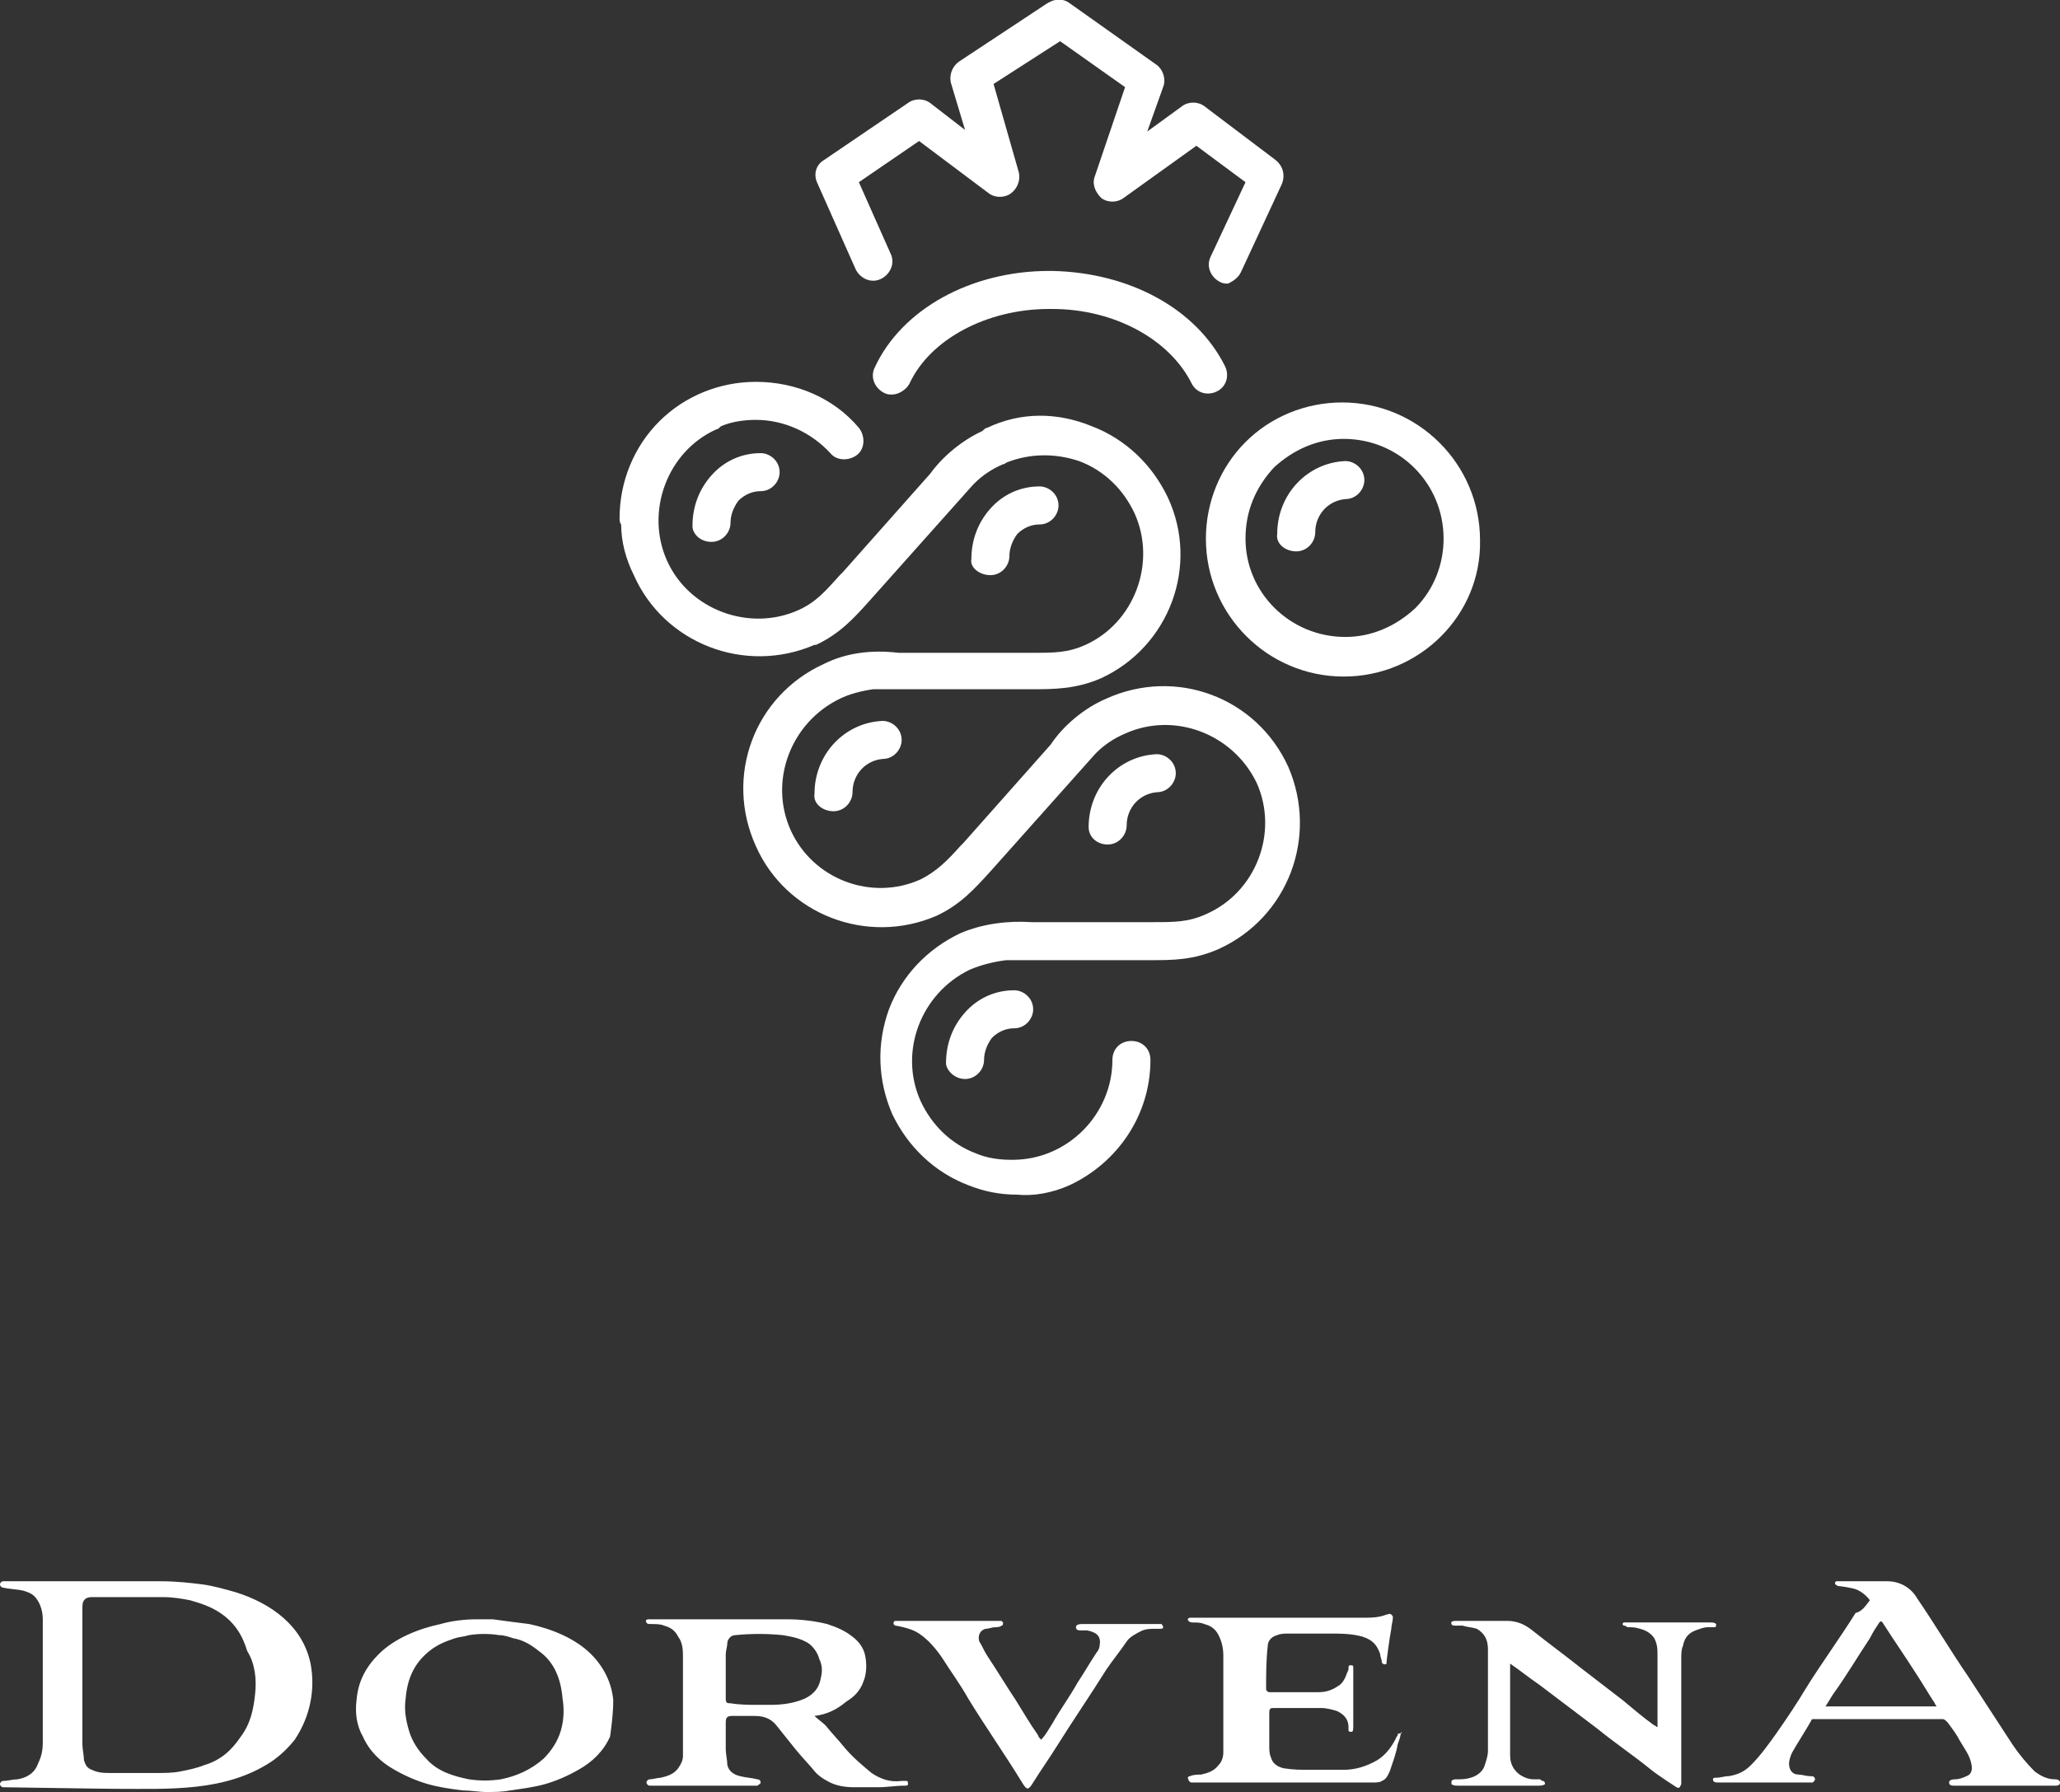 <?xml version="1.0" encoding="utf-8"?>
<!-- Generator: Adobe Illustrator 21.0.1, SVG Export Plug-In . SVG Version: 6.00 Build 0)  -->
<svg version="1.1" id="Layer_1" xmlns="http://www.w3.org/2000/svg" xmlns:xlink="http://www.w3.org/1999/xlink" x="0px" y="0px"
	 width="130px" height="113.1px" viewBox="0 0 130 113.1" style="enable-background:new 0 0 130 113.1;" xml:space="preserve">
<rect x="0" y="0" width="130" height="113.1" fill="#333333" stroke="none"/>
<style type="text/css">
	.st0{fill:#FFFFFF;}
</style>
<path class="st0" d="M88.4,109.4c-0.1,0-0.2,0-0.2,0.1c0,0.1-0.1,0.1-0.1,0.2c-0.3,0.6-0.7,1.1-1.2,1.4c-0.7,0.4-1.4,0.6-2.1,0.6
	c-0.7,0-1.4,0-2.1,0c-0.6,0-1.1,0-1.7-0.1c-0.4-0.1-0.7-0.3-0.8-0.7c-0.1-0.2-0.1-0.5-0.1-0.7c0-0.7,0-1.4,0-2.1
	c0-0.3,0.1-0.3,0.3-0.3c1,0,2,0,3,0c0.3,0,0.7,0.1,1,0.2c0.4,0.2,0.7,0.5,0.7,1c0,0.1,0,0.2,0,0.2c0,0.1,0.1,0.1,0.2,0.1
	c0.1,0,0.1-0.2,0.1-0.4c0-1.1,0-2.3,0-3.4c0-0.1,0-0.2,0-0.3c0-0.1-0.1-0.1-0.2-0.1c-0.1,0-0.1,0.1-0.1,0.2c0,0.1,0,0.1-0.1,0.3
	c-0.1,0.3-0.2,0.5-0.4,0.7c-0.4,0.3-0.8,0.5-1.4,0.5c-1,0-3.1,0-3.1,0c-0.1,0-0.2-0.1-0.2-0.2c0-0.9,0-1.8,0.1-2.7
	c0-0.3,0.2-0.6,0.6-0.7c0.2-0.1,0.5-0.1,0.7-0.1c0.9,0,1.7,0,2.6,0c0.7,0,1.4,0,2.1,0.2c0.6,0.2,0.9,0.5,1.1,1.1
	c0,0.2,0.1,0.3,0.1,0.5c0,0.1,0.2,0.2,0.3,0.1c0,0,0-0.1,0-0.1c0-0.1,0.2-1.6,0.3-2.1c0-0.2,0.1-0.5,0.1-0.7c0-0.1,0-0.1-0.1-0.2
	c-0.1-0.1-0.2,0-0.3,0c-0.5,0.2-1,0.2-1.5,0.2c-1.4,0-2.9,0-4.3,0c-1,0-5.2,0-6.3,0c-0.1,0-0.2,0-0.3,0c-0.1,0-0.2,0.1-0.1,0.2
	c0.1,0.1,0.2,0.1,0.3,0.1c0.2,0,0.5,0,0.7,0.1c0.4,0.1,0.7,0.3,0.9,0.7c0.2,0.4,0.3,0.8,0.3,1.3c0,1.8,0,3.6,0,5.4
	c0,0.2,0,0.4,0,0.7c0,0.3-0.1,0.6-0.3,0.8c-0.3,0.4-0.7,0.5-1.1,0.6c-0.2,0-0.5,0-0.7,0.1c-0.1,0-0.2,0.1-0.1,0.2
	c0,0.1,0.1,0.2,0.2,0.2c0.1,0,9.5,0,11.4,0c0.2,0,0.5,0,0.6-0.1c0.3-0.1,0.4-0.4,0.5-0.6c0.2-0.6,0.4-1.1,0.5-1.7
	c0.1-0.3,0.2-0.5,0.2-0.8C88.5,109.5,88.5,109.4,88.4,109.4 M35.4,109.2c-0.2,0.7-0.6,1.3-1.1,1.8c-0.8,0.7-1.7,1.1-2.7,1.3
	c-0.7,0.1-1.3,0.1-2,0c-1-0.2-2-0.5-2.7-1.3c-0.5-0.5-0.9-1.1-1.1-1.8c-0.2-0.7-0.3-1.3-0.2-2c0.1-1.2,0.5-2.2,1.5-3
	c0.5-0.4,1-0.6,1.6-0.8c0.3-0.1,0.6-0.1,0.9-0.2c0.6-0.1,1.3-0.1,1.9,0c0.3,0,0.6,0.1,0.9,0.2c0.6,0.1,1.1,0.4,1.6,0.8
	c1,0.7,1.4,1.8,1.5,3C35.6,107.8,35.6,108.5,35.4,109.2 M38.7,107.3c-0.1-1.1-0.6-2.1-1.4-2.9c-1-1-2.5-1.6-3.9-1.9
	c-0.8-0.1-1.6-0.2-2.3-0.3c-0.2,0-0.3,0-0.5,0c-0.2,0-0.3,0-0.5,0c-0.8,0-1.6,0.1-2.3,0.3c-1.4,0.3-2.9,0.9-3.9,1.9
	c-0.8,0.8-1.3,1.7-1.4,2.9c-0.1,0.8,0,1.6,0.4,2.3c0.4,0.9,1.1,1.6,2,2.1c0.7,0.4,1.4,0.7,2.1,0.9c0.7,0.2,1.4,0.3,2.2,0.4
	c0.5,0,1,0.1,1.5,0.1c0.5,0,1,0,1.5-0.1c0.7-0.1,1.5-0.2,2.2-0.4c0.7-0.2,1.4-0.5,2.1-0.9c0.9-0.5,1.6-1.2,2-2.1
	C38.6,108.9,38.7,108.1,38.7,107.3 M16.1,106.9c-0.1,1-0.3,1.9-0.9,2.7c-0.6,0.9-1.3,1.5-2.3,1.8c-0.5,0.2-1,0.3-1.5,0.4
	c-0.5,0.1-1,0.1-1.5,0.1c-1,0-2,0-2.9,0c-0.4,0-0.8,0-1.2-0.2c-0.3-0.1-0.4-0.3-0.5-0.6c0-0.3-0.1-0.7-0.1-1c0-1.3,0-2.6,0-3.9h0
	c0-1.4,0-2.8,0-4.2c0-0.2,0-0.4,0-0.6c0-0.5,0.3-0.6,0.6-0.6c0.2,0,0.4,0,0.6,0c1.3,0,2.6,0,3.9,0c0.6,0,1.2,0.1,1.7,0.2
	c0.7,0.2,1.3,0.4,1.9,0.8c0.9,0.6,1.4,1.4,1.7,2.4C16.1,105,16.2,106,16.1,106.9 M19.6,105c-0.5-2.4-2.5-3.8-4.7-4.5
	c-0.7-0.2-1.4-0.4-2.1-0.5c-0.8-0.1-1.7-0.2-2.6-0.2c-2.4,0-9.6,0-10,0c-0.1,0-0.2,0.1-0.2,0.2c0,0.1,0.1,0.2,0.2,0.2
	c0.4,0.1,0.9,0.1,1.3,0.2c0.3,0.1,0.6,0.2,0.8,0.5c0.3,0.4,0.4,0.9,0.4,1.3c0,2.6,0,5.2,0,7.8c0,0.5-0.1,0.9-0.3,1.3
	c-0.2,0.6-0.7,0.9-1.3,1c-0.3,0-0.6,0.1-0.9,0.1c0,0,0,0,0,0c-0.1,0-0.2,0.1-0.2,0.2c0,0.1,0.1,0.2,0.2,0.2c0,0,0,0,0,0
	c0.4,0,6.3,0.1,7.2,0.1c3.3,0,6.8,0.2,9.7-1.7c0.6-0.4,1.1-0.9,1.5-1.4C19.6,108.3,19.9,106.6,19.6,105 M65.5,109.5
	c-0.5-0.7-0.9-1.4-1.4-2.2c-0.6-0.9-1.2-1.9-1.8-2.8c-0.2-0.3-0.3-0.6-0.5-0.9c-0.1-0.3,0-0.7,0.4-0.8c0.2,0,0.4-0.1,0.6-0.1
	c0.1,0,0.3,0,0.4-0.1c0.1,0,0.1-0.1,0.1-0.2c0,0-0.1-0.1-0.1-0.1c-0.1,0-0.2,0-0.3,0c-2,0-4.1,0-6.1,0c-0.1,0-0.2,0-0.3,0
	c-0.1,0-0.2,0.2,0,0.3c0.1,0,0.5,0.1,0.5,0.1c0.4,0.1,0.7,0.2,1,0.4c0.6,0.4,1.1,1,1.5,1.6c0.5,0.8,1.1,1.6,1.6,2.5
	c1.1,1.8,2.3,3.5,3.4,5.3c0.3,0.5,0.4,0.5,0.7,0c0.5-0.8,1-1.5,1.5-2.3c1-1.6,2.1-3.2,3.1-4.8c0.4-0.6,0.9-1.2,1.3-1.8
	c0.2-0.3,0.6-0.5,1-0.7c0.3-0.1,0.5-0.1,0.8-0.1c0.1,0,0.2,0,0.3,0c0.1,0,0.2,0,0.2-0.1c0-0.1-0.1-0.2-0.1-0.2c-0.1,0-0.2,0-0.3,0
	c-1.6,0-3.1,0-4.7,0c-0.1,0-0.4,0-0.4,0.2c0,0.2,0.2,0.2,0.3,0.2c0.1,0,0.2,0,0.4,0c0.5,0.1,0.9,0.3,0.8,0.9c0,0.2-0.1,0.4-0.2,0.5
	c-0.4,0.6-0.8,1.3-1.2,1.9c-0.5,0.9-1.1,1.7-1.6,2.6c-0.2,0.3-0.4,0.7-0.7,1C65.5,109.6,65.5,109.5,65.5,109.5 M47.8,107.6
	c0.3,0,0.6,0,0.8,0c0.8,0,1.5-0.1,2.2-0.4c0.6-0.3,0.9-0.7,1-1.3c0.1-0.4,0.1-0.8-0.1-1.2c-0.1-0.4-0.4-0.8-0.7-1
	c-0.5-0.3-1-0.4-1.6-0.5c-1-0.1-2-0.1-3,0c-0.3,0-0.5,0.3-0.5,0.5c0,0.2-0.1,0.5-0.1,0.7c0,0.9,0,1.9,0,2.8c0,0.3,0.1,0.3,0.3,0.3
	C46.7,107.6,47.3,107.6,47.8,107.6 M51.4,108.3c0.2,0.2,0.5,0.4,0.7,0.6c0.4,0.5,0.8,0.9,1.2,1.4c0.5,0.6,1.1,1.1,1.7,1.6
	c0.6,0.4,1.2,0.6,1.9,0.5c0.1,0,0.2,0,0.3,0c0.1,0,0.1,0.1,0.1,0.2c0,0.1-0.1,0.1-0.2,0.1c-0.6,0-1.1,0.1-1.7,0.1c-0.5,0-1,0-1.5,0
	c-0.6,0-1.2-0.1-1.7-0.4c-0.2-0.1-0.5-0.3-0.7-0.5c-0.4-0.5-0.9-1-1.3-1.5c-0.4-0.5-0.8-1-1.2-1.5c-0.4-0.5-0.9-0.6-1.4-0.6
	c-0.5,0-0.9,0-1.4,0c-0.3,0-0.4,0.1-0.4,0.4c0,0.6,0,1.1,0,1.7c0,0.3,0.1,0.7,0.1,1c0.1,0.4,0.4,0.6,0.8,0.7
	c0.4,0.1,0.7,0.1,1.1,0.2c0,0,0.2,0,0.2,0.2c0,0.1-0.1,0.1-0.2,0.2c-0.1,0-0.2,0-0.3,0c-1,0-5.2,0-6.2,0c-0.1,0-0.2,0-0.3,0
	c-0.1,0-0.2-0.1-0.2-0.2c0-0.1,0.1-0.2,0.2-0.2c0.2,0,0.5-0.1,0.7-0.1c0.4-0.1,0.8-0.2,1.1-0.6c0.2-0.3,0.3-0.5,0.3-0.8
	c0-0.2,0-0.4,0-0.7c0-1.8,0-3.7,0-5.5c0-0.4,0-0.9-0.3-1.3c-0.2-0.4-0.5-0.6-0.9-0.7c-0.2-0.1-0.5-0.1-0.8-0.1c-0.1,0-0.3,0-0.3-0.1
	c-0.1-0.1,0-0.2,0.1-0.2c0.1,0,0.2,0,0.3,0c2.8,0,5.6,0,8.5,0c0.8,0,1.7,0.1,2.5,0.3c0.6,0.2,1.1,0.4,1.6,0.8
	c0.4,0.3,0.7,0.7,0.8,1.2c0.1,0.5,0.1,1.1-0.1,1.6c-0.2,0.6-0.6,1-1.1,1.3C52.8,107.9,52.2,108.2,51.4,108.3
	C51.4,108.3,51.4,108.3,51.4,108.3 M95.3,105c0.6,0.4,1.2,0.9,1.8,1.3c1.2,0.9,2.5,1.9,3.7,2.8c1.1,0.9,2.3,1.7,3.4,2.6
	c0.5,0.4,1.6,1.1,1.6,1.1c0.2,0.1,0.2,0,0.3-0.2c0-0.2,0-5.5,0-7.9c0-0.3,0-0.6,0.1-0.8c0.1-0.5,0.3-0.8,0.8-1
	c0.3-0.1,0.5-0.2,0.8-0.2c0,0,0.1,0,0.2,0c0.1,0,0.2,0,0.2,0c0.1,0,0.1-0.1,0.1-0.2c-0.1-0.1-0.2-0.1-0.4-0.1c-1.7,0-3.4,0-5.1,0
	c-0.1,0-0.2,0-0.3,0c-0.1,0-0.1,0.1-0.1,0.1c0,0,0,0.1,0.1,0.1c0.1,0,0.2,0.1,0.2,0.1c0.3,0,0.5,0,0.8,0.1c0.4,0.1,0.7,0.3,0.9,0.6
	c0.2,0.4,0.2,0.7,0.2,1.1c0,1.4,0,2.8,0,4.3v0.2c-0.1,0-0.1-0.1-0.2-0.1c-0.7-0.5-1.4-1.1-2-1.6c-0.9-0.7-1.7-1.3-2.6-2
	c-1-0.8-2.1-1.6-3.1-2.4c-0.5-0.4-1-0.6-1.6-0.6c-1.1,0-2.2,0-3.2,0c-0.1,0-0.4,0-0.3,0.2c0,0.1,0.2,0.1,0.3,0.1c0.1,0,0.2,0,0.4,0
	c0.3,0.1,0.6,0.1,0.9,0.2c0.5,0.3,0.7,0.7,0.7,1.3c0,2,0,4.3,0,6.4c0,0.3-0.1,0.6-0.2,0.9c-0.1,0.4-0.5,0.7-0.9,0.8
	c-0.3,0.1-0.6,0.1-0.9,0.1c-0.1,0-0.2,0-0.3,0.1c0,0.1,0,0.1,0,0.2c0.1,0.1,0.3,0.1,0.4,0.1c0.8,0,4.2,0,5.1,0c0.1,0,0.3,0,0.4-0.1
	c0-0.1,0-0.1-0.1-0.2c-0.1,0-0.1,0-0.2-0.1c-0.1,0-0.3,0-0.4,0c-0.3,0-0.6-0.1-0.9-0.3c-0.4-0.3-0.6-0.7-0.6-1.2c0-1.9,0-4,0-5.8
	c0-0.1,0-0.1,0-0.2C95.3,105,95.3,105,95.3,105 M122.2,107.7c0-0.1-0.1-0.1-0.1-0.2c-0.4-0.6-0.8-1.3-1.2-1.9
	c-0.7-1.1-1.4-2.1-2.1-3.2c-0.1-0.1-0.1-0.1-0.2,0c-0.2,0.3-0.4,0.6-0.6,1c-0.8,1.2-1.5,2.4-2.3,3.5c-0.2,0.3-0.3,0.5-0.5,0.8H122.2
	z M118,101c-0.2-0.3-0.6-0.6-0.9-0.7c-0.3-0.1-1-0.2-1.1-0.2c-0.3-0.1-0.2-0.3-0.1-0.3c0.1,0,0.1,0,0.2,0c1,0,2,0,3,0
	c0.8,0,1.5,0.4,1.9,1.1c1.1,1.6,2.1,3.3,3.2,4.9c0.9,1.4,1.9,2.9,2.8,4.3c0.4,0.6,0.9,1.2,1.4,1.7c0.4,0.3,0.8,0.5,1.3,0.5
	c0.2,0,0.3,0.1,0.3,0.2c0,0.2-0.2,0.2-0.3,0.2c-1,0-6.2,0-6.4,0c-0.1,0-0.3,0-0.3-0.2c0-0.2,0.3-0.2,0.4-0.2c0.2,0,0.5-0.1,0.7-0.2
	c0.3-0.1,0.4-0.4,0.3-0.8c-0.1-0.5-0.4-0.9-0.7-1.4c-0.2-0.4-0.5-0.8-0.8-1.2c-0.1-0.1-0.2-0.2-0.3-0.2c-2.7,0-5.4,0-8.1,0
	c-0.1,0-0.2,0-0.2,0.1c-0.4,0.7-0.8,1.3-1.2,2c-0.1,0.2-0.2,0.5-0.2,0.7c0,0.4,0.2,0.7,0.6,0.7c0.2,0,0.5,0.1,0.7,0.1
	c0.1,0,0.3,0,0.3,0.1c0.1,0.1,0,0.2-0.1,0.3c-0.1,0-0.3,0-0.4,0c-0.9,0-4.4,0-5.3,0c-0.1,0-0.2,0-0.3,0c-0.1,0-0.3,0-0.3-0.2
	c0-0.1,0.1-0.1,0.2-0.1c0.3,0,0.5-0.1,0.8-0.1c0.6-0.1,1-0.3,1.4-0.7c0.6-0.6,1.1-1.3,1.6-2c0.7-1,1.3-1.9,1.9-2.9
	c1-1.6,2.1-3.1,3.1-4.7C117.5,101.7,117.7,101.4,118,101 M57.4,24.2c1.3-2.8,4.9-4.7,8.8-4.7c0.1,0,0.1,0,0.2,0
	c3.9,0,7.4,1.9,8.8,4.7c0.3,0.6,1,0.8,1.6,0.5c0.6-0.3,0.8-1,0.5-1.6c-1.8-3.6-6-5.9-10.9-6c-0.1,0-0.1,0-0.2,0
	c-4.9,0-9.3,2.4-11,6.1c-0.3,0.6,0,1.3,0.6,1.6c0.2,0.1,0.3,0.1,0.5,0.1C56.7,24.9,57.2,24.6,57.4,24.2 M81.8,34.8
	c0.7,0,1.2-0.6,1.2-1.2c0-1.1,0.8-2,1.9-2.1c0.7,0,1.2-0.6,1.2-1.2c0-0.7-0.6-1.2-1.2-1.2c-2.4,0.1-4.3,2.1-4.3,4.6
	C80.5,34.3,81.1,34.8,81.8,34.8C81.7,34.8,81.8,34.8,81.8,34.8 M62.5,36.3c0.7,0,1.2-0.6,1.2-1.2c0-0.5,0.2-1,0.5-1.4
	c0.4-0.4,0.9-0.6,1.4-0.6c0.7,0,1.2-0.6,1.2-1.2c0-0.7-0.6-1.2-1.2-1.2c-1.2,0-2.3,0.5-3.1,1.4c-0.8,0.9-1.2,2-1.2,3.2
	C61.2,35.8,61.8,36.3,62.5,36.3L62.5,36.3 M60.9,68.1c0.7,0,1.2-0.6,1.2-1.2c0-0.5,0.2-1,0.5-1.4c0.4-0.4,0.9-0.6,1.4-0.6
	c0.7,0,1.2-0.6,1.2-1.2c0-0.7-0.6-1.2-1.2-1.2c-1.2,0-2.3,0.5-3.1,1.4c-0.8,0.9-1.2,2-1.2,3.2C59.7,67.5,60.2,68.1,60.9,68.1
	L60.9,68.1 M69.9,53.3c0.7,0,1.2-0.6,1.2-1.2c0-1.1,0.8-2,1.9-2.1c0.7,0,1.2-0.6,1.2-1.2c0-0.7-0.6-1.2-1.2-1.2
	c-2.4,0.1-4.3,2.1-4.3,4.6C68.7,52.8,69.2,53.3,69.9,53.3L69.9,53.3 M52.6,51.2c0.7,0,1.2-0.6,1.2-1.2c0-1.1,0.8-2,1.9-2.1
	c0.7,0,1.2-0.6,1.2-1.2c0-0.7-0.6-1.2-1.2-1.2c-2.4,0.1-4.3,2.1-4.3,4.6C51.3,50.7,51.9,51.2,52.6,51.2L52.6,51.2 M44.9,34.2
	c0.7,0,1.2-0.6,1.2-1.2c0-0.5,0.2-1,0.5-1.4c0.4-0.4,0.9-0.6,1.4-0.6c0.7,0,1.2-0.6,1.2-1.2c0-0.7-0.6-1.2-1.2-1.2
	c-1.2,0-2.3,0.5-3.1,1.4c-0.8,0.9-1.2,2-1.2,3.2C43.7,33.7,44.2,34.2,44.9,34.2L44.9,34.2 M78.3,17.2l2.6-5.6
	c0.2-0.5,0.1-1.1-0.4-1.5L76,6.7c-0.4-0.3-1-0.3-1.4,0l-2.2,1.6l1-2.8c0.2-0.5,0-1.1-0.4-1.4l-5.5-3.9c-0.4-0.3-0.9-0.3-1.4,0
	l-5.6,3.7c-0.4,0.3-0.6,0.8-0.5,1.3l0.9,3l-2.2-1.7c-0.4-0.3-1-0.3-1.4,0L52,10.1c-0.5,0.3-0.7,0.9-0.4,1.5L54,17
	c0.3,0.6,1,0.9,1.6,0.6c0.6-0.3,0.9-1,0.6-1.6l-2-4.5L58,8.9l4.4,3.3c0.4,0.3,1,0.3,1.4,0c0.4-0.3,0.6-0.8,0.5-1.3l-1.6-5.6l4.2-2.7
	l4.1,2.9l-1.9,5.6c-0.2,0.5,0,1,0.4,1.4c0.4,0.3,1,0.3,1.4,0l4.6-3.3l3.1,2.3l-2.2,4.7c-0.3,0.6,0,1.3,0.6,1.6
	c0.2,0.1,0.3,0.1,0.5,0.1C77.7,17.8,78.1,17.6,78.3,17.2 M67.5,74.8C67.6,74.7,67.6,74.7,67.5,74.8c3-1.4,5.1-4.4,5.1-7.9
	c0-0.7-0.5-1.2-1.2-1.2h0c-0.7,0-1.2,0.5-1.2,1.2c0,3.4-2.8,6.3-6.3,6.3c0,0,0,0-0.1,0c-0.7,0-1.5-0.1-2.2-0.4
	c-1.6-0.6-2.8-1.8-3.5-3.3c-1.4-3.1,0-6.8,3.1-8.3c0,0,0,0,0,0c0.7-0.3,1.5-0.5,2.3-0.6c0.1,0,0.2,0,0.3,0l8.8,0
	c1.4,0,2.7,0,4.3-0.7l0,0c4.4-2,6.3-7.1,4.4-11.5c-2-4.4-7.1-6.3-11.5-4.3c0,0,0,0,0,0c-1.4,0.6-2.7,1.7-3.5,2.9l-5.5,6.2
	c0,0,0,0,0,0l-0.2,0.2c0,0,0,0,0,0c-0.8,0.9-1.5,1.6-2.5,2.1c-3.1,1.4-6.8,0-8.2-3.1c-1.4-3.1,0-6.8,3.1-8.3c0,0,0,0,0,0
	c0.6-0.3,1.4-0.5,2.1-0.6c0,0,0.1,0,0.2,0l1.2,0h0l8.6,0c1.4,0,2.8,0,4.4-0.7c0,0,0,0,0,0c4.3-2,6.2-7.1,4.2-11.4
	c-1-2.1-2.7-3.7-4.8-4.5C66.7,26,64.4,26,62.3,27c-0.1,0-0.2,0.1-0.3,0.2c-1.3,0.6-2.5,1.6-3.3,2.7l-5.5,6.2c0,0,0,0,0,0L53,36.3
	c-0.9,1-1.5,1.7-2.6,2.2c-3.1,1.4-6.9,0-8.3-3.1c-1.4-3.1,0-6.9,3.1-8.3c0.1,0,0.2-0.1,0.3-0.2c0.7-0.3,1.5-0.4,2.2-0.4h0
	c1.8,0,3.5,0.8,4.7,2.1c0.4,0.5,1.2,0.5,1.7,0.1c0.5-0.4,0.5-1.2,0.1-1.7c-1.6-1.9-4-2.9-6.5-2.9h0c-2.3,0-4.5,0.9-6.1,2.5
	c-1.6,1.6-2.5,3.8-2.5,6.1c0,0.1,0,0.3,0.1,0.4c0,1.1,0.3,2.2,0.8,3.2c1.9,4.3,7,6.3,11.4,4.4c0,0,0,0,0,0c0,0,0,0,0.1,0
	c0,0,0,0,0,0c1.5-0.7,2.4-1.7,3.3-2.7c0,0,0,0,0,0l6.6-7.4c0,0,0.1-0.1,0.1-0.1c0.5-0.5,1.1-0.9,1.8-1.2c0.1,0,0.2-0.1,0.2-0.1
	c1.5-0.6,3.1-0.6,4.6-0.1c1.6,0.6,2.8,1.8,3.5,3.3c1.4,3.1,0,6.9-3.1,8.3l0,0c-1.1,0.5-2,0.5-3.2,0.5c0,0,0,0,0,0h-0.3c0,0,0,0,0,0
	l-8.3,0C55,41,53.4,41.2,52,41.9c0,0,0,0,0,0c-4.4,2-6.3,7.1-4.3,11.5c1.9,4.3,7,6.3,11.4,4.4c0,0,0,0,0,0c0,0,0,0,0,0c0,0,0,0,0,0
	c0,0,0,0,0,0c1.5-0.7,2.4-1.7,3.4-2.8l6.6-7.4c0,0,0.1-0.1,0.1-0.1c0.5-0.5,1.1-0.9,1.8-1.2c0,0,0,0,0,0c3.1-1.4,6.8,0,8.3,3.1
	c1.4,3.1,0,6.9-3.2,8.3h0c-1.1,0.5-2,0.5-3.3,0.5h0h0h-0.1l-0.2,0h0l-7.4,0c-1.5-0.1-3.1,0.1-4.5,0.7c0,0,0,0,0,0
	c-2.1,1-3.7,2.7-4.5,4.8c-0.8,2.2-0.7,4.5,0.2,6.6c1,2.1,2.7,3.7,4.8,4.5c1,0.4,2,0.6,3.1,0.6C65.2,75.5,66.4,75.3,67.5,74.8
	 M78.6,34c0,3.4,2.8,6.2,6.3,6.2h0c1.7,0,3.2-0.7,4.4-1.8c1.2-1.2,1.8-2.8,1.8-4.4c0-3.5-2.8-6.3-6.3-6.3h0c-1.7,0-3.2,0.7-4.4,1.8
	C79.2,30.8,78.6,32.3,78.6,34L78.6,34 M84.8,42.7c-4.8,0-8.7-3.9-8.7-8.7c0,0,0,0,0,0c0-2.3,0.9-4.5,2.5-6.1
	c1.6-1.6,3.8-2.5,6.1-2.5h0c4.8,0,8.7,3.9,8.7,8.7C93.5,38.8,89.6,42.7,84.8,42.7L84.8,42.7z"/>
</svg>
